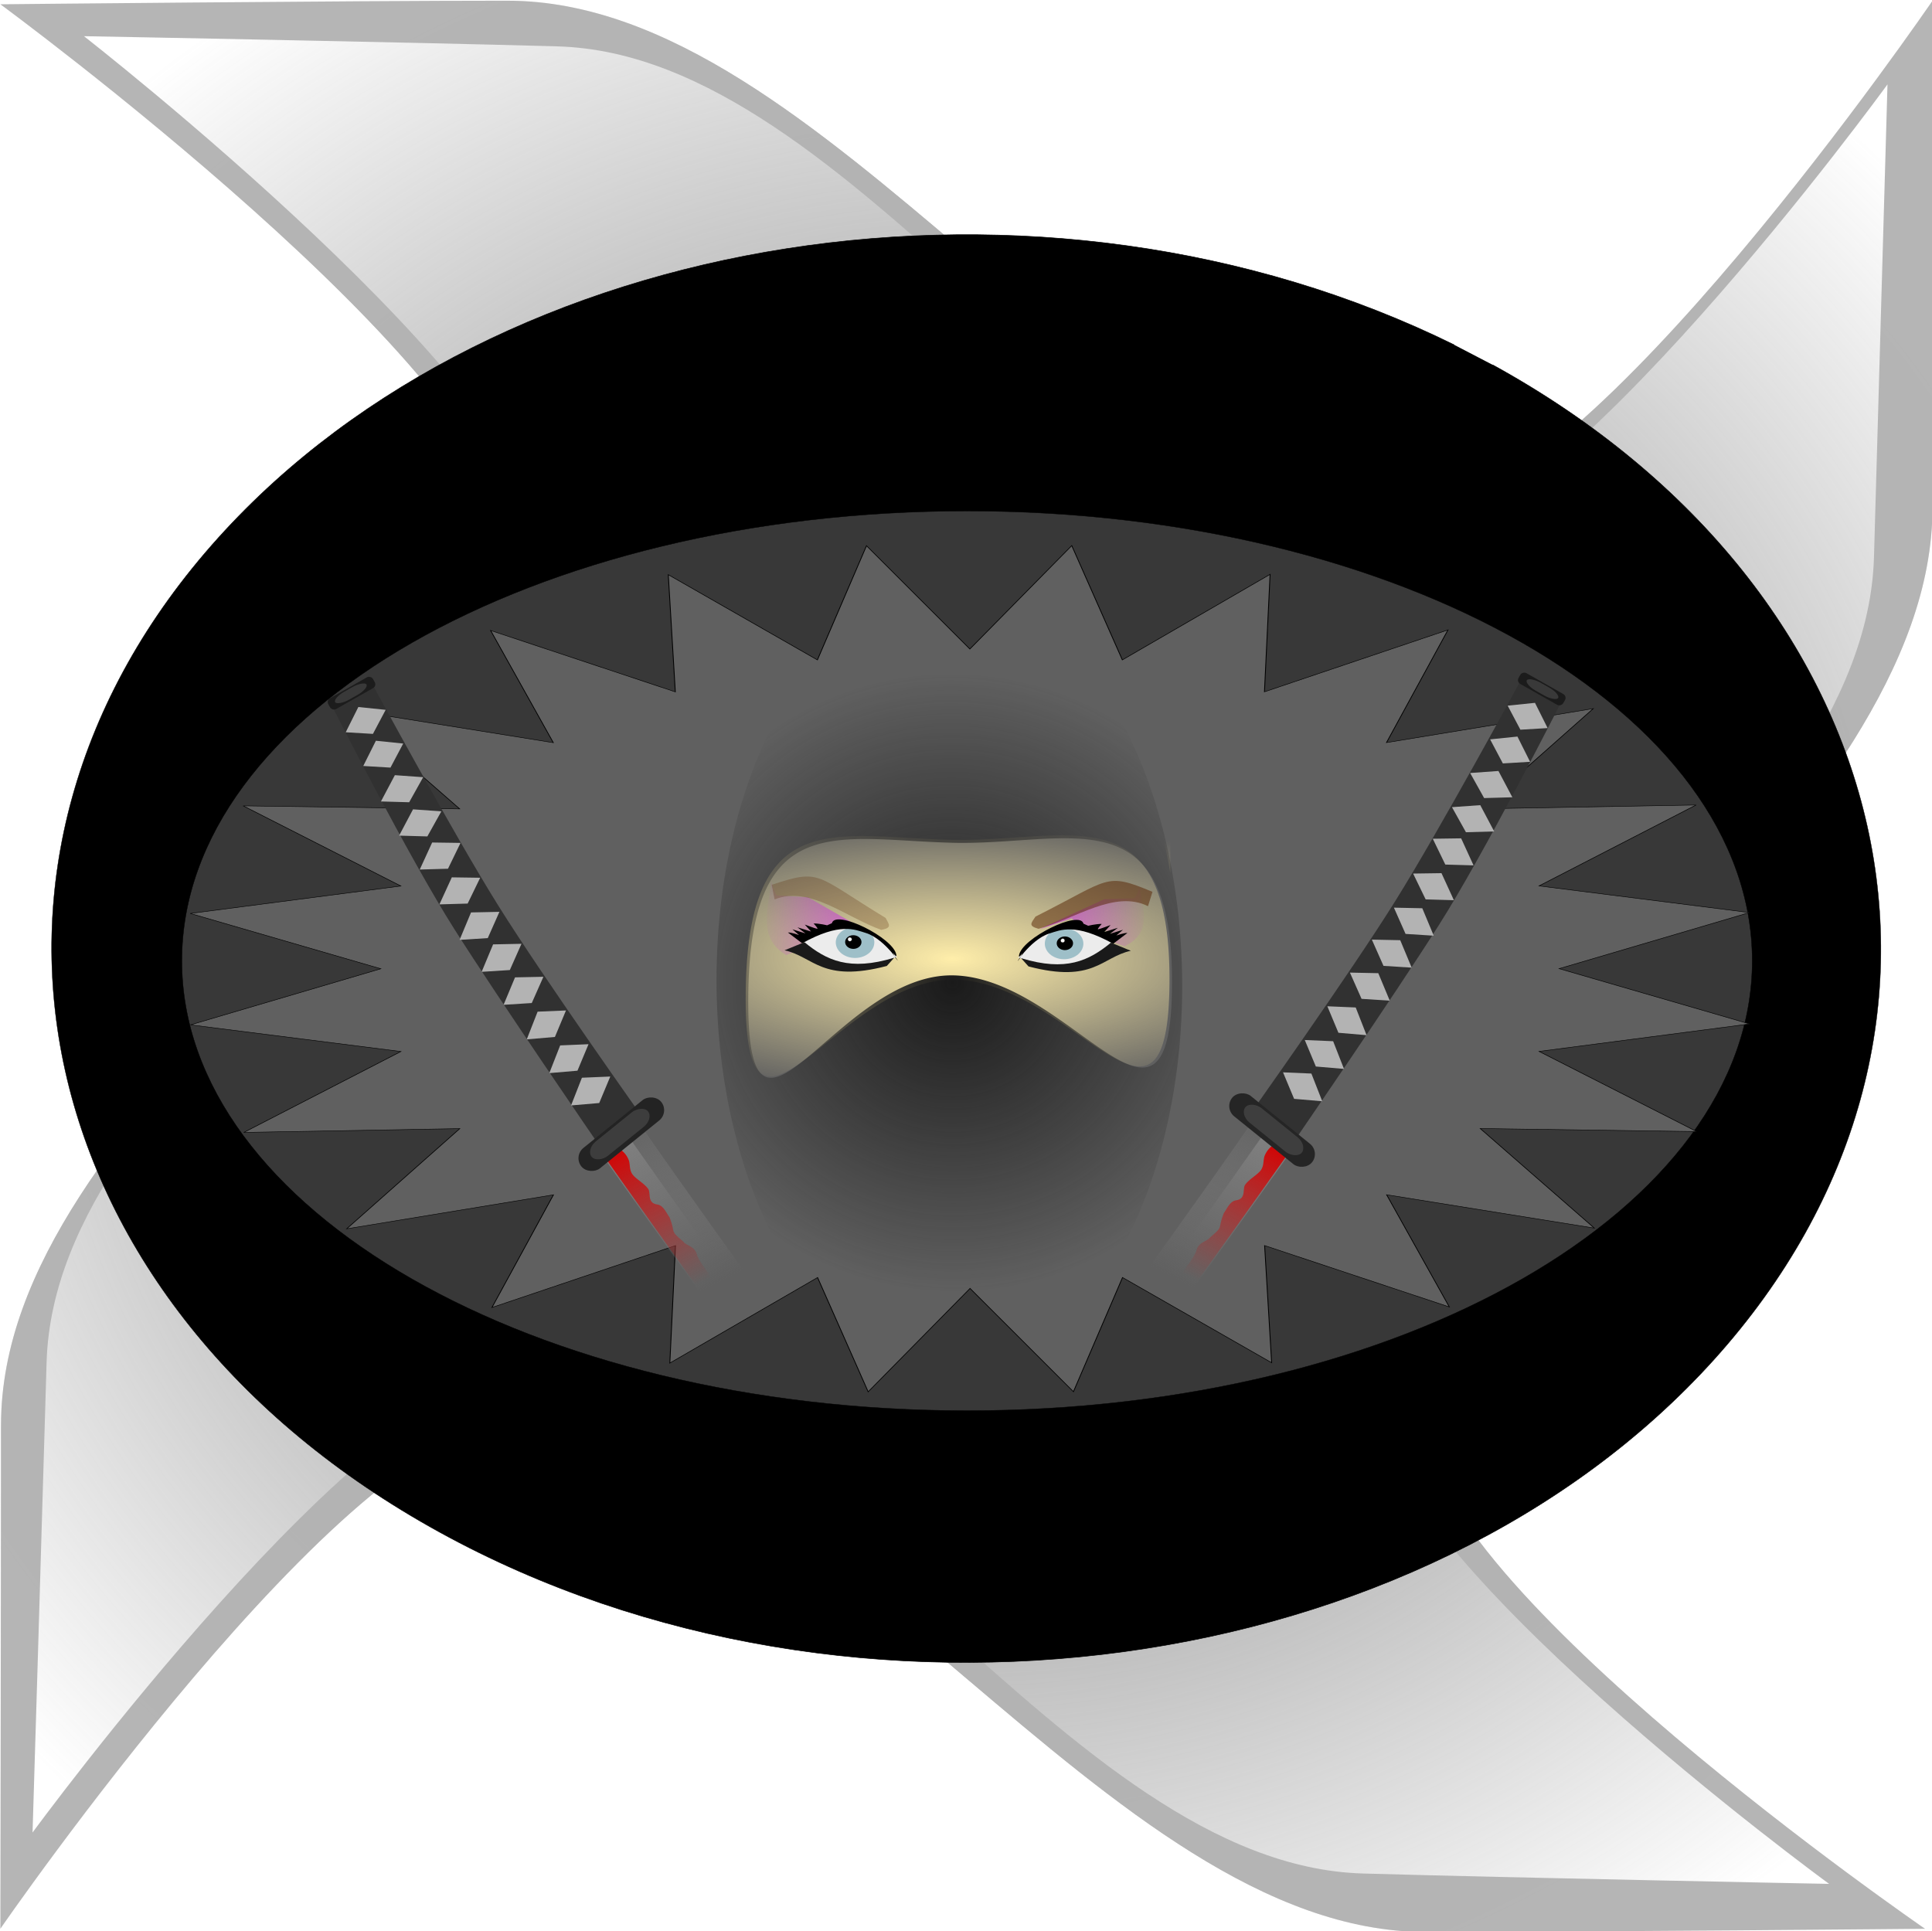 <svg xmlns="http://www.w3.org/2000/svg" xmlns:xlink="http://www.w3.org/1999/xlink" viewBox="0 0 1136.3 1135.9"><defs><linearGradient id="B" y2="621.02" xlink:href="#e" gradientUnits="userSpaceOnUse" x2="745.48" gradientTransform="matrix(.618 -.765 .765 .618 -359.63 1174.6)" y1="621.02" x1="732.28"/><linearGradient id="ab" y2="621.02" xlink:href="#e" gradientUnits="userSpaceOnUse" x2="745.48" gradientTransform="matrix(-.533 -.826 -.785 .49 1083.2 1157.4)" y1="621.02" x1="732.28"/><linearGradient id="aa" y2="621.02" xlink:href="#e" gradientUnits="userSpaceOnUse" x2="745.48" gradientTransform="matrix(-.533 -.826 -.785 .49 1090.6 1171.7)" y1="621.02" x1="732.28"/><linearGradient id="Z" y2="621.02" xlink:href="#e" gradientUnits="userSpaceOnUse" x2="745.48" gradientTransform="matrix(-.527 -.831 -.831 .527 1123.4 1166.4)" y1="621.02" x1="732.28"/><linearGradient id="Y" y2="621.02" xlink:href="#e" gradientUnits="userSpaceOnUse" x2="745.48" gradientTransform="scale(-.984 .984) rotate(-57.587 516.953 1645.8)" y1="621.02" x1="732.28"/><linearGradient id="l" y2="1744.7" gradientUnits="userSpaceOnUse" x2="-3785.6" y1="1744.7" x1="-4158.6"><stop offset="0" stop-color="#c0f"/><stop offset="1" stop-color="#c0f" stop-opacity="0"/></linearGradient><linearGradient id="X" y2="621.02" xlink:href="#e" gradientUnits="userSpaceOnUse" x2="745.48" gradientTransform="matrix(-.574 -.799 -.799 .574 1154.5 1142.7)" y1="621.02" x1="732.28"/><linearGradient id="m" y2="1219" gradientUnits="userSpaceOnUse" x2="-7190.7" y1="1219" x1="-7564.9"><stop offset="0" stop-color="#c0f"/><stop offset="1" stop-color="#c0f" stop-opacity="0"/></linearGradient><linearGradient id="W" y2="621.02" xlink:href="#e" gradientUnits="userSpaceOnUse" x2="745.48" gradientTransform="matrix(-.574 -.799 -.799 .574 1162.9 1157.5)" y1="621.02" x1="732.28"/><linearGradient id="V" y2="621.02" xlink:href="#e" gradientUnits="userSpaceOnUse" x2="745.48" gradientTransform="scale(-.984 .984) rotate(-52.32 580.495 1798.73)" y1="621.02" x1="732.28"/><linearGradient id="U" y2="621.02" xlink:href="#e" gradientUnits="userSpaceOnUse" x2="745.48" gradientTransform="matrix(-.601 -.779 -.779 .601 1188.2 1153.8)" y1="621.02" x1="732.28"/><linearGradient id="T" y2="621.02" xlink:href="#e" gradientUnits="userSpaceOnUse" x2="745.48" gradientTransform="matrix(-.601 -.779 -.779 .601 1197.5 1167.8)" y1="621.02" x1="732.28"/><linearGradient id="S" y2="621.02" xlink:href="#e" gradientUnits="userSpaceOnUse" x2="745.48" gradientTransform="matrix(-.618 -.765 -.765 .618 1211.4 1162)" y1="621.02" x1="732.28"/><linearGradient id="R" y2="621.02" xlink:href="#e" gradientUnits="userSpaceOnUse" x2="745.48" gradientTransform="matrix(-.618 -.765 -.765 .618 1221 1176.3)" y1="621.02" x1="732.28"/><linearGradient id="Q" y2="621.02" xlink:href="#e" gradientUnits="userSpaceOnUse" x2="745.48" gradientTransform="matrix(-.618 -.765 -.765 .618 1230.3 1190.1)" y1="621.02" x1="732.28"/><linearGradient id="O" y2="235.22" xlink:href="#d" gradientUnits="userSpaceOnUse" x2="-6308.6" gradientTransform="matrix(-.053 -.065 -.074 .043 406.18 595.59)" y1="212.36" x1="-6308.6"/><linearGradient id="P" y2="3782.7" xlink:href="#c" gradientUnits="userSpaceOnUse" x2="-3987" gradientTransform="matrix(-.053 -.065 -.074 .043 406.18 595.59)" y1="3737" x1="-3146.6"/><linearGradient id="w" y2="3813.1" xlink:href="#a" gradientUnits="userSpaceOnUse" x2="-4028.7" gradientTransform="matrix(.053 -.065 .074 .043 455.22 593.81)" y1="3758.9" x1="-3144.8"/><linearGradient id="a"><stop offset="0" stop-color="gray"/><stop offset="1" stop-color="gray" stop-opacity="0"/></linearGradient><linearGradient id="x" y2="3696.5" xlink:href="#b" gradientUnits="userSpaceOnUse" x2="-3914.7" gradientTransform="matrix(.053 -.065 .074 .043 455.22 593.81)" y1="3673.7" x1="-3152.2"/><linearGradient id="b"><stop offset="0" stop-color="#666"/><stop offset="1" stop-color="#666" stop-opacity="0"/></linearGradient><linearGradient id="z" y2="3782.7" xlink:href="#c" gradientUnits="userSpaceOnUse" x2="-3987" gradientTransform="matrix(.053 -.065 .074 .043 455.22 593.81)" y1="3737" x1="-3146.6"/><linearGradient id="c"><stop offset="0" stop-color="#d40000"/><stop offset="1" stop-color="#d40000" stop-opacity="0"/></linearGradient><linearGradient id="y" y2="235.22" xlink:href="#d" gradientUnits="userSpaceOnUse" x2="-6308.6" gradientTransform="matrix(.053 -.065 .074 .043 455.22 593.81)" y1="212.36" x1="-6308.6"/><linearGradient id="d"><stop offset="0" stop-color="#20edf3"/><stop offset="1" stop-color="#20edf3" stop-opacity="0"/></linearGradient><linearGradient id="A" y2="621.02" xlink:href="#e" gradientUnits="userSpaceOnUse" x2="745.48" gradientTransform="matrix(.618 -.765 .765 .618 -368.89 1188.3)" y1="621.02" x1="732.28"/><linearGradient id="e"><stop offset="0" stop-color="#fff"/><stop offset="1" stop-color="#b3b3b3"/></linearGradient><linearGradient id="N" y2="3696.5" xlink:href="#b" gradientUnits="userSpaceOnUse" x2="-3914.7" gradientTransform="matrix(-.053 -.065 -.074 .043 406.18 595.59)" y1="3673.7" x1="-3152.2"/><linearGradient id="C" y2="621.02" xlink:href="#e" gradientUnits="userSpaceOnUse" x2="745.48" gradientTransform="matrix(.618 -.765 .765 .618 -350.04 1160.2)" y1="621.02" x1="732.28"/><linearGradient id="D" y2="621.02" xlink:href="#e" gradientUnits="userSpaceOnUse" x2="745.48" gradientTransform="rotate(-52.32 1018.828 925.153) scale(.984)" y1="621.02" x1="732.28"/><linearGradient id="E" y2="621.02" xlink:href="#e" gradientUnits="userSpaceOnUse" x2="745.48" gradientTransform="rotate(-52.32 1009.242 908.655) scale(.984)" y1="621.02" x1="732.28"/><linearGradient id="F" y2="621.02" xlink:href="#e" gradientUnits="userSpaceOnUse" x2="745.48" gradientTransform="rotate(-52.32 1000.089 892.307) scale(.984)" y1="621.02" x1="732.28"/><linearGradient id="G" y2="621.02" xlink:href="#e" gradientUnits="userSpaceOnUse" x2="745.48" gradientTransform="matrix(.574 -.799 .799 .574 -301.47 1155.8)" y1="621.02" x1="732.28"/><linearGradient id="H" y2="621.02" xlink:href="#e" gradientUnits="userSpaceOnUse" x2="745.48" gradientTransform="matrix(.574 -.799 .799 .574 -293.1 1140.9)" y1="621.02" x1="732.28"/><linearGradient id="I" y2="621.02" xlink:href="#e" gradientUnits="userSpaceOnUse" x2="745.48" gradientTransform="matrix(.527 -.831 .831 .527 -269.78 1179.2)" y1="621.02" x1="732.28"/><linearGradient id="J" y2="621.02" xlink:href="#e" gradientUnits="userSpaceOnUse" x2="745.48" gradientTransform="matrix(.527 -.831 .831 .527 -262.05 1164.6)" y1="621.02" x1="732.28"/><linearGradient id="K" y2="621.02" xlink:href="#e" gradientUnits="userSpaceOnUse" x2="745.48" gradientTransform="matrix(.533 -.826 .785 .49 -229.25 1170)" y1="621.02" x1="732.28"/><linearGradient id="L" y2="621.02" xlink:href="#e" gradientUnits="userSpaceOnUse" x2="745.48" gradientTransform="matrix(.533 -.826 .785 .49 -221.79 1155.6)" y1="621.02" x1="732.28"/><linearGradient id="M" y2="3813.1" xlink:href="#a" gradientUnits="userSpaceOnUse" x2="-4028.7" gradientTransform="matrix(-.053 -.065 -.074 .043 406.18 595.59)" y1="3758.9" x1="-3144.8"/><filter id="p" color-interpolation-filters="sRGB"><feGaussianBlur stdDeviation=".78"/></filter><filter id="g" color-interpolation-filters="sRGB"><feGaussianBlur stdDeviation="33.886"/></filter><filter id="u" color-interpolation-filters="sRGB"><feGaussianBlur stdDeviation=".78"/></filter><filter id="t" color-interpolation-filters="sRGB"><feGaussianBlur stdDeviation=".336"/></filter><filter id="s" color-interpolation-filters="sRGB"><feGaussianBlur stdDeviation=".861"/></filter><filter id="r" color-interpolation-filters="sRGB"><feGaussianBlur stdDeviation="1.447"/></filter><filter id="q" color-interpolation-filters="sRGB"><feGaussianBlur stdDeviation=".605"/></filter><filter id="v" color-interpolation-filters="sRGB"><feGaussianBlur stdDeviation=".605"/></filter><filter id="o" color-interpolation-filters="sRGB"><feGaussianBlur stdDeviation=".336"/></filter><filter id="n" color-interpolation-filters="sRGB"><feGaussianBlur stdDeviation=".861"/></filter><filter id="k" color-interpolation-filters="sRGB"><feGaussianBlur stdDeviation="7.17"/></filter><filter id="h" color-interpolation-filters="sRGB"><feGaussianBlur stdDeviation="38.256"/></filter><radialGradient id="i" gradientUnits="userSpaceOnUse" cy="2195.6" cx="-4311.5" gradientTransform="matrix(.234 .002 -.001 .084 1444.1 709.7)" r="719.76"><stop offset="0" stop-color="#fea"/><stop offset="1" stop-color="#fea" stop-opacity="0"/></radialGradient><radialGradient id="j" gradientUnits="userSpaceOnUse" cy="1925.6" cx="-4410.6" gradientTransform="matrix(.209 -.004 .005 .207 1345.4 479.48)" r="637.33"><stop offset="0" stop-color="#1a1a1a"/><stop offset="1" stop-color="#1a1a1a" stop-opacity="0"/></radialGradient><radialGradient id="f" gradientUnits="userSpaceOnUse" cy="2312.4" cx="-3340.4" gradientTransform="matrix(.441 .003 -.003 .408 1920.4 -43.902)" r="1220.4"><stop offset="0" stop-color="#666"/><stop offset="1" stop-color="#666" stop-opacity="0"/></radialGradient></defs><g transform="translate(-38.88 -660.746) scale(1.383)"><path d="M243.99 478.06c-68.21 0-215.72 1.525-215.72 1.525s214.62 157.68 214.62 225.89c0 136.42-214.35 242.12-214.35 378.54 0 68.21-.273 214.09-.273 214.09s147.51-214.09 215.72-214.09c136.42 0 254.08 215.45 390.5 215.45 68.21 0 212.29-1.357 212.29-1.357s-212.29-145.88-212.29-214.09c0-136.42 215.45-254.08 215.45-390.5v-215.45s-147.24 215.45-215.45 215.45c-136.42 0-254.08-215.45-390.5-215.45zM431.72 798.2l35.347 56.093 58.344 29.056-56.103 35.347-29.056 58.344-35.337-56.103-58.344-29.056 56.093-35.337L431.72 798.2z" fill="#fff"/><path d="M243.99 478.06c-68.21 0-215.72 1.525-215.72 1.525s214.62 157.68 214.62 225.89c0 136.42-214.35 242.12-214.35 378.54 0 68.21-.273 214.09-.273 214.09s147.51-214.09 215.72-214.09c136.42 0 254.08 215.45 390.5 215.45 68.21 0 212.29-1.357 212.29-1.357s-212.29-145.88-212.29-214.09c0-136.42 215.45-254.08 215.45-390.5v-215.45s-147.24 215.45-215.45 215.45c-136.42 0-254.08-215.45-390.5-215.45zM431.72 798.2l35.347 56.093 58.344 29.056-56.103 35.347-29.056 58.344-35.337-56.103-58.344-29.056 56.093-35.337L431.72 798.2z" fill="url(#f)"/><path d="M243.99 478.06c-68.21 0-215.72 1.525-215.72 1.525s214.62 157.68 214.62 225.89c0 136.42-214.35 242.12-214.35 378.54 0 68.21-.273 214.09-.273 214.09s147.51-214.09 215.72-214.09c136.42 0 254.08 215.45 390.5 215.45 68.21 0 212.29-1.357 212.29-1.357s-212.29-145.88-212.29-214.09c0-136.42 215.45-254.08 215.45-390.5v-215.45s-147.24 215.45-215.45 215.45c-136.42 0-254.08-215.45-390.5-215.45zM63.82 493.156s137.73 2.514 201.39 4.334c127.33 3.64 231.42 207.89 358.75 211.53 63.668 1.82 206.84-195.36 206.84-195.36l-5.744 201.1c-3.64 127.33-207.89 231.41-211.53 358.74-1.82 63.667 192.44 205.51 192.44 205.51s-134.52-2.588-198.19-4.408c-127.33-3.64-231.42-207.87-358.75-211.52-63.667-1.82-207.07 194.08-207.07 194.08s4.145-136.17 5.965-199.84c3.64-127.33 206.53-220.27 210.17-347.6 1.82-63.667-194.29-216.58-194.29-216.58z" fill-opacity=".962" fill="#b3b3b3"/><path d="M-2039.1 997.06c1301.2 425.11 1613.7 1259.4 697.93 1863.5-915.72 604.05-2712.9 749.12-4014.1 324.01s-1613.7-1259.4-697.93-1863.5c883.35-582.7 2595.7-741.58 3893.6-361.29" transform="matrix(.135 0 0 .227 938.15 406.59)" fill-rule="evenodd" stroke="#000"/><path d="M-457.14 5075.2c0 681.68-964.51 1234.3-2154.3 1234.3s-2154.3-552.61-2154.3-1234.3c0-681.68 964.51-1234.3 2154.3-1234.3s2154.3 552.61 2154.3 1234.3z" transform="translate(844.14 99.769) scale(.155)" fill-rule="evenodd" filter="url(#g)" stroke="#000" fill="#383838"/><path transform="matrix(.363 0 0 .197 1369.9 58.81)" d="M-1828.6 4778.1l-243.3-72.036 73.438 242.26-216.37-132.55 8.234 253.01-174.69-184.03-57.53 246.52-121.1-222.98-119.38 223.23-59.266-246.72-173.09 184.73 6.61-253.65-215 133.64 72.037-243.3-242.26 73.438 132.55-216.37-253.01 8.234 184.03-174.69-246.52-57.53 222.98-121.1-223.23-119.38 246.72-59.266-184.73-173.09 253.65 6.61-133.64-215 243.3 72.037-73.438-242.26 216.37 132.55-8.235-253.01 174.69 184.03 57.531-246.52 121.1 222.98 119.38-223.23 59.265 246.72 173.09-184.73-6.61 253.65 215-133.64-72.036 243.3 242.26-73.438-132.55 216.37 253.01-8.235-184.03 174.69 246.52 57.531-222.98 121.1 223.23 119.38-246.72 59.265 184.73 173.09-253.65-6.61z" fill-rule="evenodd" filter="url(#h)" stroke="#000" fill="#606060"/><path d="M521.09 827.42a248.797 248.797 0 014.718 21.57v-21.475c0-.054-.036-.095-.083-.095zm-41.337 5.62c-14.176-.019-30.6 2.335-47.703 1.897-20.99-.538-39.66-3.245-54.257-.09-20.003 4.324-32.357 19.652-32.559 66.642-.35 81.28 39.486-8.326 89.241-7.051 49.755 1.275 90.633 81.95 90.984.67.23-53.34-18.642-62.034-45.706-62.07z" fill-rule="evenodd" fill="url(#i)"/><path d="M417.48 730.66c-47.577 11.011-84.281 79.213-84.641 162.67-.397 92.086 43.61 167.87 98.291 169.27 54.681 1.401 99.331-72.112 99.728-164.2.397-92.086-43.61-167.87-98.291-169.27a59.915 59.915 0 00-15.087 1.532zm-38.603 105.45c14.597-3.155 33.265-.445 54.255.093 49.755 1.275 93.76-21.113 93.41 60.168-.35 81.28-43.004-2.482-92.759-3.757s-87.816 91.42-87.466 10.14c.202-46.99 12.557-62.319 32.56-66.643z" fill="url(#j)"/><path d="M-3926.2 1673.8l95.314 2.857c9.031.27 22.092-47.38 22.343-39.086 2.442 80.612 30.556 170.73-64.286 215.31 0 0-62.532-30.629-53.772-29.086l24.686-37.143c-16.118 24.251-151.03-44.122-129.49-50.914l-110 34.686c-.483.152 214.69-96.644 215.2-96.629z" transform="matrix(.132 -.008 .009 .114 1000.9 638.02)" opacity=".755" fill-rule="evenodd" filter="url(#k)" fill="url(#l)"/><path d="M-7331.9 1148.1l95.314 2.857c9.031.27 22.092-47.38 22.343-39.086 2.442 80.612 30.556 170.73-64.286 215.31 0 0-62.532-30.629-53.772-29.086l24.686-37.143c-16.118 24.251-151.03-44.122-129.49-50.914l-110 34.686c-.483.152 214.69-96.644 215.2-96.629z" transform="matrix(-.136 -.012 -.011 .141 -612.81 609.5)" opacity=".755" fill-rule="evenodd" filter="url(#k)" fill="url(#m)"/><path d="M461.12 885.07c3.986-3.625 7.431-8.623 12.838-11.166 6.098-2.263 9.917-1.53 13.674-.717 5.329.932 10.02 3.914 13.656 4.856-5.218 5.686-9.416 7.875-15.008 10.118-7.452 2.365-16.451-.807-25.159-3.091" opacity=".996" fill="#ececec"/><path d="M669.57 827.08c0 9.508-8.356 17.216-18.663 17.216s-18.663-7.708-18.663-17.216c0-9.508 8.04-16.902 18.347-16.902 10.307 0 18.979 7.395 18.979 16.902z" transform="matrix(.439 .016 -.021 .386 212.26 549.42)" opacity=".571" color="#000" filter="url(#n)" fill="#006680"/><path d="M588.41 762.45c0 2.79-2.148 5.05-4.798 5.05s-4.798-2.26-4.798-5.05 2.148-5.05 4.798-5.05 4.798 2.26 4.798 5.05z" transform="matrix(.724 .026 -.031 .575 82.077 425.38)" color="#000" filter="url(#o)"/><path d="M798.71 744.26c-2.433-.14-8.443 2.598-8.443 2.598l4.874-5.272-9.906 4.026 5.926-5.628-10.3 4.133 4.533-6.343s-7.951 3.856-9.36 4.155c-1.409.298 3.152-5.658 2.486-4.858-4.75.172-10.315 2.075-10.315 2.075l-3.77-1.714c-3.245-12.458-47.297 14.98-48.462 30.241-.341 4.467 4.99-8.074.835 2.438-6.136 10.67 6.578-16.881 21.838-22.94 8.43-3.346 19.22-10.367 49.551 7.087z" transform="matrix(.55 .02 -.025 .479 86.875 502.1)" color="#000" filter="url(#p)"/><path d="M468.47 867.61c32.132-16.131 29.442-18.976 49.753-10.535l-1.898 6.1c-14.128-7.055-30.892 5.343-46.556 9.622-4.494-1.238-3.178-2.354-1.299-5.187z" opacity=".507" color="#000" fill="#520"/><path d="M786.4 753.36c-16.28 16.741-33.42 27.358-68.69 16.668l6.06 7.071c50.923 13.012 55.993-10.569 78.288-17.173z" transform="matrix(.55 .02 -.025 .479 86.875 502.1)" color="#000" filter="url(#q)" fill="#1a1a1a"/><path d="M585.36 759.86c0 .986-.72 1.786-1.607 1.786-.888 0-1.607-.8-1.607-1.786s.72-1.786 1.607-1.786c.888 0 1.607.8 1.607 1.786z" transform="matrix(.55 .02 -.025 .479 177.98 502.15)" stroke-opacity=".976" color="#000" stroke="#080504" stroke-width=".179" fill="#f9f9f9"/><path d="M727.86 733.08c56.764-36.05 51.607-41.777 89.286-25.714l-2.857 12.857c-26.322-13.637-55.554 13.47-83.571 23.571-8.277-2.241-5.996-4.668-2.857-10.714z" transform="matrix(-.55 -.02 -.025 .479 823.4 531.6)" opacity=".507" color="#000" filter="url(#r)" fill="#520"/><path d="M409.64 884.87c-3.986-3.625-7.431-8.623-12.838-11.166-6.098-2.263-9.917-1.53-13.674-.717-5.329.932-10.02 3.914-13.656 4.856 5.218 5.686 9.416 7.874 15.008 10.118 7.452 2.365 16.451-.807 25.159-3.091" opacity=".996" fill="#ececec"/><path d="M669.57 827.08c0 9.508-8.356 17.216-18.663 17.216s-18.663-7.708-18.663-17.216c0-9.508 8.04-16.902 18.347-16.902 10.307 0 18.979 7.395 18.979 16.902z" transform="matrix(-.439 .016 .021 .386 660.12 548.88)" opacity=".571" color="#000" filter="url(#s)" fill="#006680"/><path d="M588.41 762.45c0 2.79-2.148 5.05-4.798 5.05s-4.798-2.26-4.798-5.05 2.148-5.05 4.798-5.05 4.798 2.26 4.798 5.05z" transform="matrix(-.724 .026 .031 .575 789.9 424.85)" color="#000" filter="url(#t)"/><path d="M798.71 744.26c-2.433-.14-8.443 2.598-8.443 2.598l4.874-5.272-9.906 4.026 5.926-5.628-10.3 4.133 4.533-6.343s-7.951 3.856-9.36 4.155c-1.409.298 3.152-5.658 2.486-4.858-4.75.172-10.315 2.075-10.315 2.075l-3.77-1.714c-3.245-12.458-47.297 14.98-48.462 30.241-.341 4.467 4.99-8.074.835 2.438-6.136 10.67 6.578-16.881 21.838-22.94 8.43-3.346 19.22-10.367 49.551 7.087z" transform="matrix(-.55 .02 .025 .479 783.89 501.9)" color="#000" filter="url(#u)"/><path d="M786.4 753.36c-16.28 16.741-33.42 27.358-68.69 16.668l6.06 7.071c50.923 13.012 55.993-10.569 78.288-17.173z" transform="matrix(-.55 .02 .025 .479 783.89 501.9)" color="#000" filter="url(#v)" fill="#1a1a1a"/><path d="M585.36 759.86c0 .986-.72 1.786-1.607 1.786-.888 0-1.607-.8-1.607-1.786s.72-1.786 1.607-1.786c.888 0 1.607.8 1.607 1.786z" transform="matrix(-.55 .02 .025 .479 691.58 501.62)" stroke-opacity=".976" color="#000" stroke="#080504" stroke-width=".179" fill="#f9f9f9"/><path d="M560.35 955.58s-21.37 30.391-50.178 70.312l17.848 10.355c28.807-39.922 50.178-70.312 50.178-70.312l-17.849-10.355z" fill-rule="evenodd" fill="url(#w)"/><path d="M559.59 956.53s-20.876 29.76-49.06 68.896l6.032 3.5c28.156-39.159 49.01-68.925 49.01-68.925l-5.983-3.47z" fill-rule="evenodd" fill="url(#x)"/><path d="M558.76 953.01s43.383-61.03 62.661-91.919 52.907-92.997 52.907-92.997l17.246 9.2s-32.15 63.378-51.649 94.082-61.259 91.497-61.259 91.497l-19.905-9.863z" fill-rule="evenodd" fill="#313131"/><path d="M559.9 955.43l-.24.338 13.696 7.532s-5.368.714-7.458 6.127c-.64 1.659-.175 4.056-1.55 5.997-1.406 1.985-4.99 3.813-6.697 6.218-1.276 1.798.585 5.99-3.888 6.641-2.55.372-3.723 3.373-5.21 5.461-2.803 7.243.14 5.23-5.847 10.335-1.268 1.774-4.839 1.85-5.808 5.528-.5 1.901-2.488 4.581-3.733 6.318-1.867 2.602-1.983 3.054-3.36 7.328-.949 2.942-3.514 5.484-7.352 7.11a13.66 13.66 0 00-3.502 2.163l7.902 4.585c29.18-40.42 50.895-71.326 50.895-71.326L559.9 955.43z" fill-rule="evenodd" stroke="url(#y)" stroke-width=".084" fill="url(#z)"/><rect transform="rotate(-51.07)" rx="5.634" ry="5.634" height="43.661" width="11.169" y="1023.1" x="-393.54" fill-rule="evenodd" fill="#252525"/><rect transform="rotate(-51.07)" rx="5.536" ry="5.536" height="30.786" width="7.982" y="1030" x="-391.51" opacity=".5" fill-rule="evenodd" fill="#585858"/><path d="M578.45 945.12l-4.704-11.269 12.058.511 4.615 11.782-11.969-1.024z" fill-rule="evenodd" fill="url(#A)"/><path d="M587.7 931.37l-4.704-11.268 12.058.51 4.615 11.783-11.969-1.025z" fill-rule="evenodd" fill="url(#B)"/><path d="M597.3 917.02l-4.704-11.269 12.058.511 4.615 11.782-11.97-1.024z" fill-rule="evenodd" fill="url(#C)"/><path d="M607.14 902.59l-4.949-11.163 12.067.248 4.871 11.679-11.989-.763z" fill-rule="evenodd" fill="url(#D)"/><path d="M616.47 888.56l-4.949-11.163 12.067.248 4.871 11.679-11.989-.763z" fill-rule="evenodd" fill="url(#E)"/><path d="M625.85 874.97l-4.949-11.163 12.067.248 4.871 11.679-11.989-.763z" fill-rule="evenodd" fill="url(#F)"/><path d="M634.4 860.29l-5.334-10.984 12.068-.172 5.274 11.502-12.008-.346z" fill-rule="evenodd" fill="url(#G)"/><path d="M642.76 845.48l-5.334-10.984 12.068-.172 5.274 11.502-12.008-.346z" fill-rule="evenodd" fill="url(#H)"/><path d="M651.54 831.73l-5.952-10.662 12.038-.86 5.922 11.181-12.008.34z" fill-rule="evenodd" fill="url(#I)"/><path d="M659.27 817.2l-5.952-10.662 12.038-.861 5.922 11.182-12.008.34z" fill-rule="evenodd" fill="url(#J)"/><path d="M667.23 802.46l-5.417-10.229 11.622-1.198 5.372 10.738-11.577.69z" fill-rule="evenodd" fill="url(#K)"/><path d="M674.69 788.12l-5.417-10.229 11.622-1.198 5.372 10.738-11.577.69z" fill-rule="evenodd" fill="url(#L)"/><rect transform="rotate(-60.494)" rx="1.882" ry="1.882" height="21.821" width="5.281" y="963.82" x="-336.7" fill-rule="evenodd" fill="#1b1b1b"/><rect ry="5.536" rx="5.536" transform="rotate(-60.494)" height="15.292" width="3.965" y="967.37" x="-335.95" opacity=".5" fill-rule="evenodd" fill="#585858"/><path d="M301.05 957.35s21.37 30.391 50.178 70.312l-17.848 10.355c-28.807-39.922-50.178-70.312-50.178-70.312l17.848-10.355z" fill-rule="evenodd" fill="url(#M)"/><path d="M301.81 958.31s20.876 29.76 49.06 68.896l-6.031 3.5c-28.156-39.159-49.011-68.925-49.011-68.925l5.982-3.47z" fill-rule="evenodd" fill="url(#N)"/><path d="M302.64 954.79s-43.383-61.03-62.661-91.919-52.907-92.997-52.907-92.997l-17.246 9.2s32.15 63.379 51.649 94.082c19.499 30.704 61.259 91.497 61.259 91.497l19.904-9.863z" fill-rule="evenodd" fill="#313131"/><path d="M301.5 957.2l.24.338-13.696 7.532s5.368.714 7.458 6.127c.64 1.659.175 4.056 1.55 5.996 1.406 1.986 4.99 3.814 6.697 6.219 1.276 1.798-.585 5.99 3.888 6.641 2.55.372 3.722 3.373 5.21 5.461 2.803 7.243-.14 5.23 5.847 10.335 1.268 1.774 4.839 1.85 5.808 5.528.5 1.901 2.488 4.582 3.733 6.318 1.867 2.602 1.983 3.054 3.36 7.328.949 2.943 3.514 5.484 7.352 7.11a13.666 13.666 0 013.502 2.163l-7.902 4.585c-29.18-40.42-50.895-71.326-50.895-71.326L301.5 957.2z" fill-rule="evenodd" stroke="url(#O)" stroke-width=".084" fill="url(#P)"/><rect ry="5.634" rx="5.634" transform="scale(-1 1) rotate(-51.07)" height="43.661" width="11.169" y="354.09" x="-936.2" fill-rule="evenodd" fill="#232323"/><rect ry="5.536" rx="5.536" transform="scale(-1 1) rotate(-51.07)" height="30.786" width="7.982" y="360.99" x="-934.17" opacity=".5" fill-rule="evenodd" fill="#585858"/><path d="M282.94 946.9l4.704-11.269-12.058.511-4.615 11.782 11.97-1.024z" fill-rule="evenodd" fill="url(#Q)"/><path d="M273.69 933.15l4.704-11.268-12.058.511-4.615 11.782 11.97-1.025z" fill-rule="evenodd" fill="url(#R)"/><path d="M264.1 918.8l4.704-11.269-12.058.511-4.615 11.782 11.97-1.024z" fill-rule="evenodd" fill="url(#S)"/><path d="M254.26 904.37l4.949-11.163-12.067.248-4.871 11.679 11.989-.763z" fill-rule="evenodd" fill="url(#T)"/><path d="M244.93 890.34l4.949-11.163-12.067.248-4.871 11.679 11.989-.763z" fill-rule="evenodd" fill="url(#U)"/><path d="M235.55 876.75l4.949-11.163-12.067.248-4.871 11.679 11.989-.763z" fill-rule="evenodd" fill="url(#V)"/><path d="M226.99 862.07l5.334-10.984-12.068-.172-5.274 11.502 12.008-.346z" fill-rule="evenodd" fill="url(#W)"/><path d="M218.63 847.25l5.334-10.984-12.068-.172-5.274 11.501 12.008-.345z" fill-rule="evenodd" fill="url(#X)"/><path d="M209.85 833.51l5.952-10.662-12.038-.86-5.922 11.181 12.008.34z" fill-rule="evenodd" fill="url(#Y)"/><path d="M202.12 818.98l5.952-10.662-12.038-.861-5.922 11.182 12.008.34z" fill-rule="evenodd" fill="url(#Z)"/><path d="M194.17 804.24l5.417-10.229-11.622-1.198-5.372 10.738 11.577.69z" fill-rule="evenodd" fill="url(#aa)"/><path d="M186.71 789.9l5.417-10.229-11.622-1.198-5.372 10.738 11.576.69z" fill-rule="evenodd" fill="url(#ab)"/><rect ry="1.882" rx="1.882" transform="scale(-1 1) rotate(-60.494)" height="21.821" width="5.281" y="215.02" x="-762.5" fill-rule="evenodd" fill="#1c1c1c"/><rect transform="scale(-1 1) rotate(-60.494)" rx="5.536" ry="5.536" height="15.292" width="3.965" y="218.58" x="-761.75" opacity=".5" fill-rule="evenodd" fill="#565656"/></g></svg>